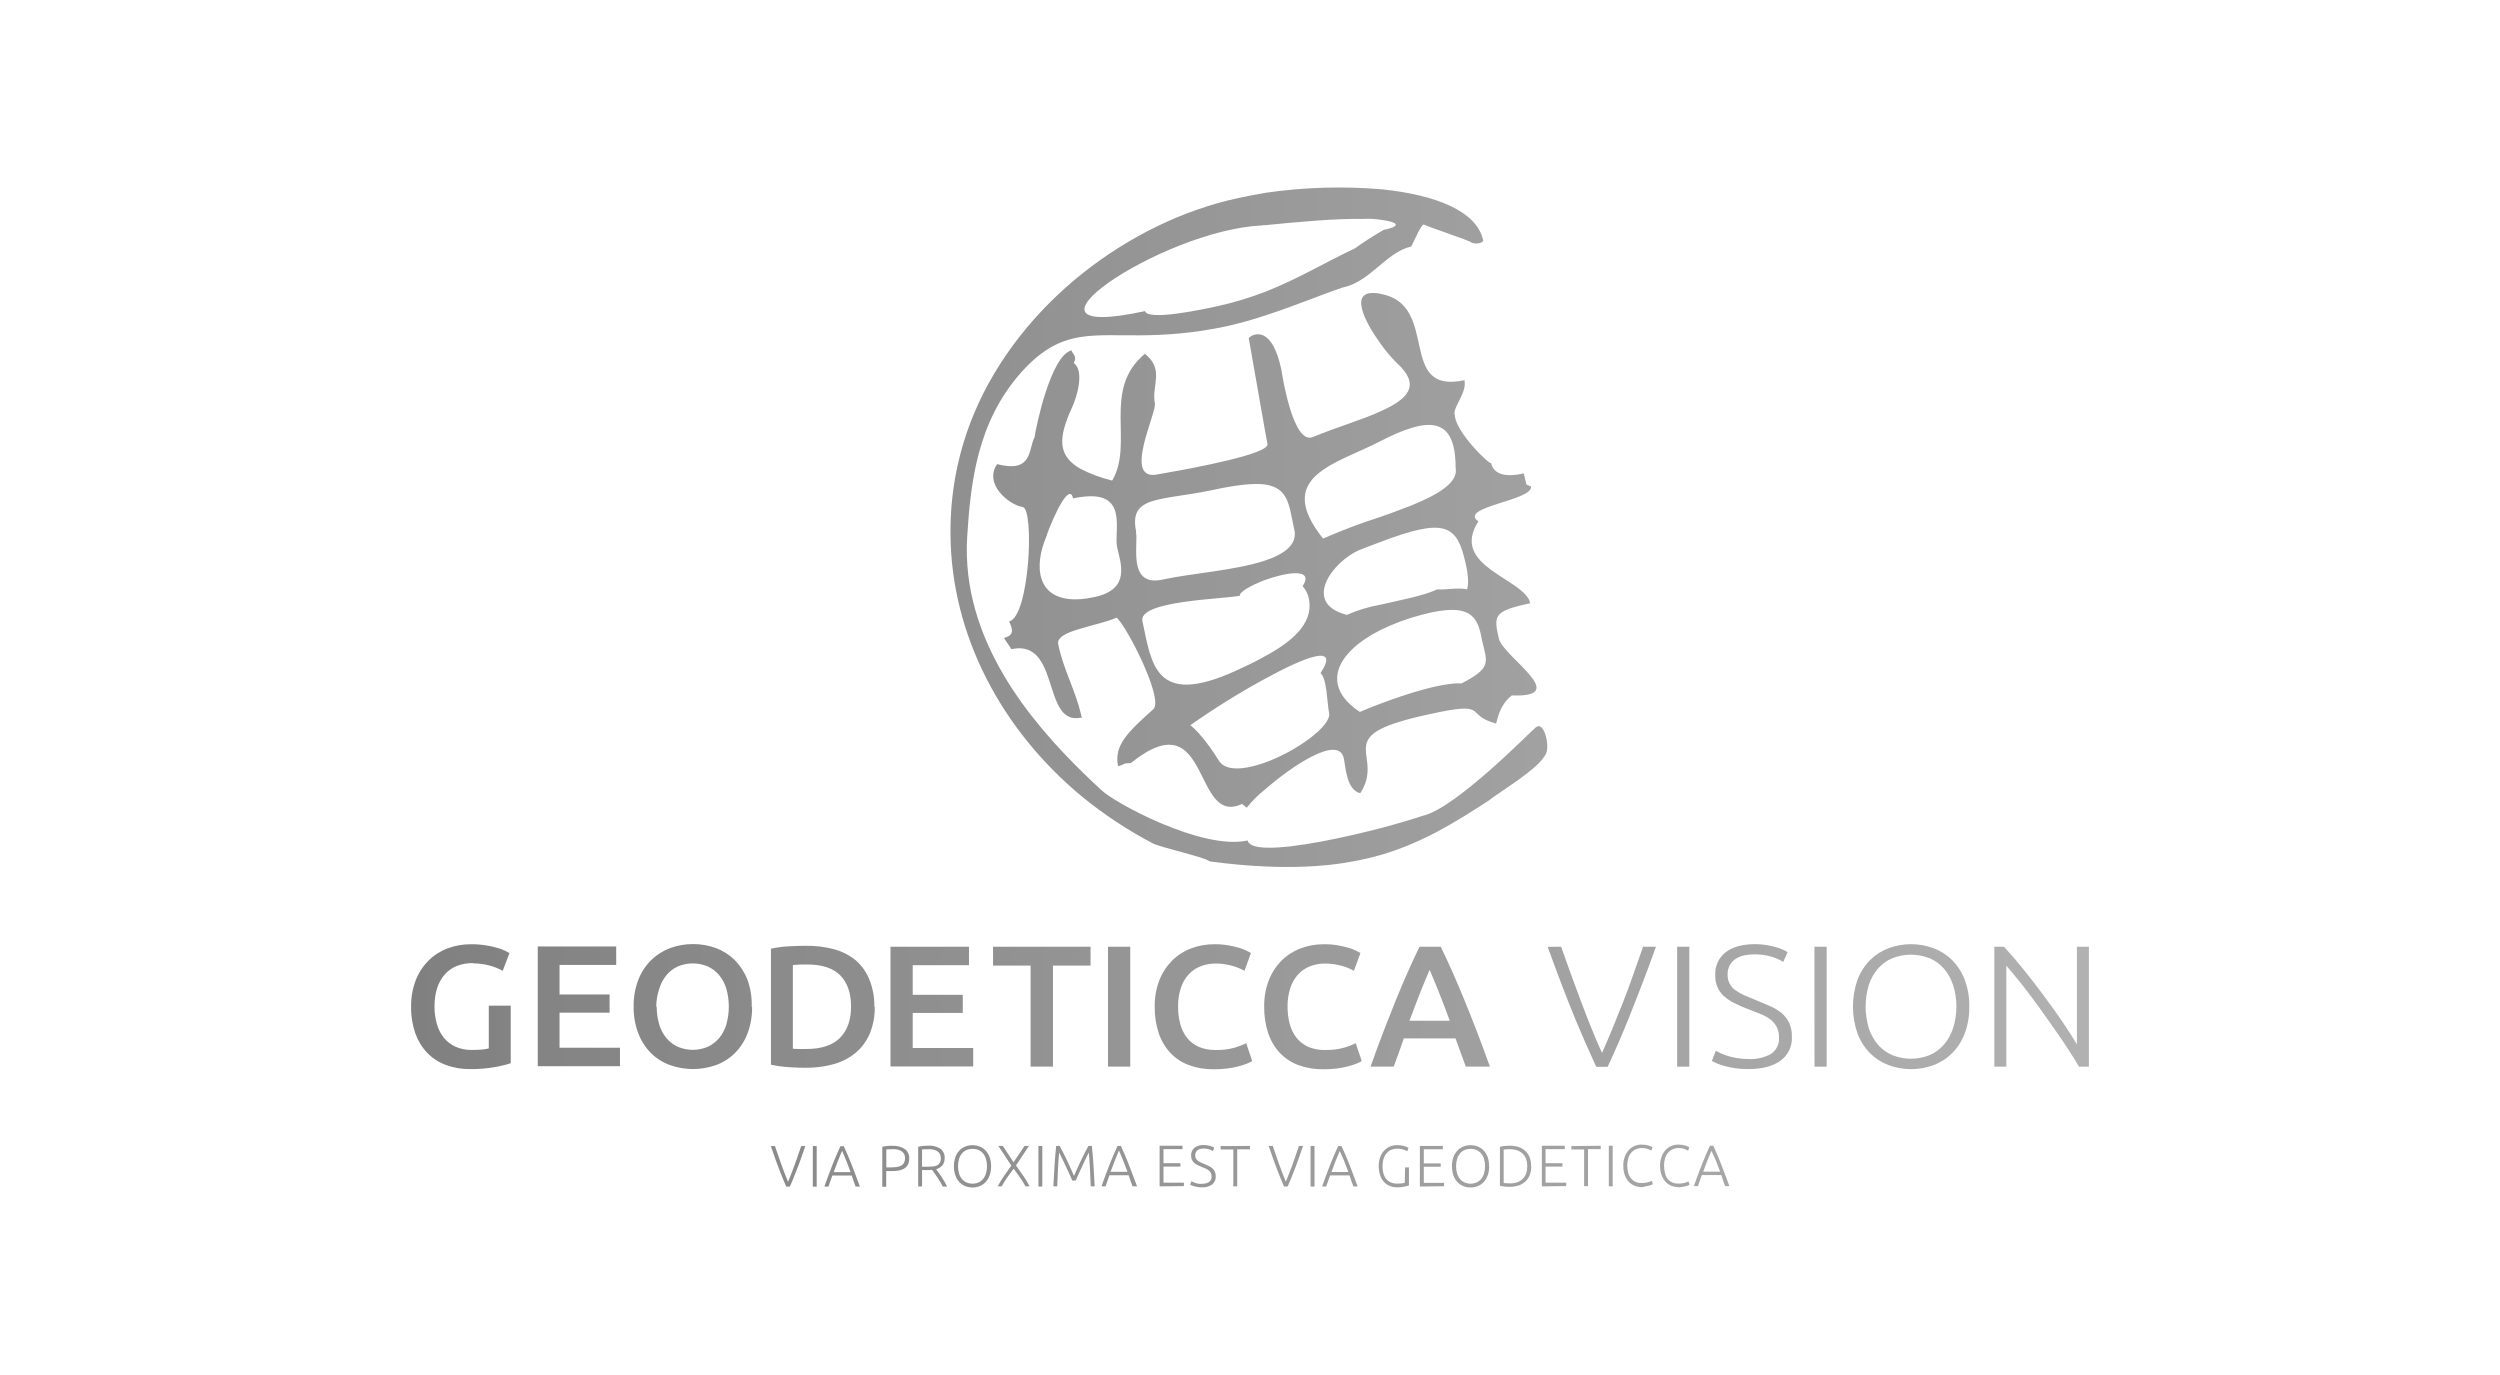 <?xml version="1.0" encoding="UTF-8"?>
<svg id="Layer_1" data-name="Layer 1" xmlns="http://www.w3.org/2000/svg" width="200" height="110" xmlns:xlink="http://www.w3.org/1999/xlink" viewBox="0 0 200 110">
  <defs>
    <style>
      .cls-1 {
        fill: url(#linear-gradient);
      }
    </style>
    <linearGradient id="linear-gradient" x1="32.887" y1="-263" x2="167.113" y2="-263" gradientTransform="translate(0 -208) scale(1 -1)" gradientUnits="userSpaceOnUse">
      <stop offset="0" stop-color="gray"/>
      <stop offset="1" stop-color="#b1b1b1"/>
    </linearGradient>
  </defs>
  <path id="_03-blue-GRADIENT" data-name=" 03-blue-GRADIENT" class="cls-1" d="M61.997,91.685c.092.271.181.541.271.785s.168.487.252.72.168.457.252.679.176.449.271.677c.095-.225.187-.447.271-.668s.173-.452.257-.682.17-.474.254-.723.173-.511.271-.788h.33c-.141.409-.271.766-.379,1.083s-.217.585-.314.834-.187.479-.271.69-.176.422-.271.636h-.292c-.095-.217-.184-.43-.271-.639s-.181-.438-.271-.687-.203-.528-.314-.836-.238-.666-.376-1.083l.33.003ZM65.025,91.685h.311v3.248h-.311v-3.248ZM68.452,94.932c-.06-.16-.116-.311-.168-.46l-.143-.428h-1.553l-.154.43-.162.457h-.325c.122-.338.235-.652.344-.942s.211-.566.314-.825.206-.509.309-.747.208-.479.319-.72h.271c.111.238.217.479.317.717s.203.49.306.75.208.541.317.825.222.604.349.942h-.338ZM67.369,92.061c-.116.271-.227.541-.336.812s-.222.576-.338.896h1.353c-.116-.319-.23-.62-.341-.896s-.233-.557-.346-.825l.008.014ZM71.407,91.668c.355-.025.708.07,1.001.271.224.179.347.455.33.742.004.161-.028.321-.095.468-.061.127-.154.235-.271.314-.134.084-.283.143-.438.173-.192.037-.387.054-.582.051h-.455v1.253h-.314v-3.196c.128-.034.258-.056.39-.068.157-.014.295-.022.425-.022l.008.014ZM71.407,91.939h-.295l-.208.022v1.429h.392c.153,0,.306-.009.457-.03.121-.017.239-.055.346-.114.095-.051.172-.129.222-.225.057-.115.084-.243.078-.371.005-.124-.024-.246-.084-.355-.056-.091-.133-.167-.225-.222-.099-.056-.207-.094-.319-.114-.119-.021-.239-.031-.36-.03l-.005.008ZM75.569,92.662c.012.208-.055.413-.187.574-.132.147-.304.252-.495.303.049.065.114.149.189.254s.16.222.241.346.165.257.244.395c.074.127.141.258.2.392h-.333c-.065-.124-.133-.249-.208-.373s-.152-.246-.23-.363-.152-.225-.227-.325-.135-.187-.192-.271c-.097,0-.195.014-.292.014h-.514v1.307h-.311v-3.172c.127-.033.256-.056.387-.068.149-.014.287-.022.411-.022.348-.024.694.064.988.252.228.179.353.458.336.747l-.005.008ZM74.286,91.939h-.303l-.219.022v1.378h.433c.136,0,.271-.007.406-.022.122-.005.242-.033.355-.081.092-.048.17-.12.225-.208.06-.113.088-.24.081-.368.005-.123-.023-.246-.081-.355-.053-.091-.127-.167-.217-.222-.093-.057-.196-.096-.303-.114-.122-.023-.246-.036-.371-.038l-.005.008ZM79.288,93.298c.004.25-.036.498-.119.733-.068.201-.178.385-.322.541-.134.139-.295.247-.474.319-.369.144-.779.144-1.147,0-.179-.072-.34-.181-.474-.319-.144-.156-.254-.34-.322-.541-.159-.475-.159-.989,0-1.464.071-.196.181-.375.322-.528.134-.139.295-.247.474-.319.37-.14.778-.14,1.147,0,.179.072.34.181.474.319.141.153.251.332.322.528.083.235.123.482.119.731ZM78.958,93.298c.003-.198-.025-.395-.081-.585-.048-.161-.127-.311-.233-.441-.1-.116-.225-.208-.365-.271-.307-.126-.651-.126-.958,0-.14.062-.264.154-.363.271-.106.13-.186.28-.235.441-.108.383-.108.789,0,1.172.049.161.129.311.235.441.1.116.223.208.363.271.306.13.652.13.958,0,.14-.063.264-.156.365-.271.105-.131.185-.28.233-.441.058-.19.086-.388.084-.587h-.003ZM81.967,91.674h.349l-1.037,1.564c.2.271.398.557.59.836.185.267.352.545.501.834h-.333c-.049-.095-.108-.2-.179-.314l-.235-.36c-.084-.127-.17-.252-.271-.379l-.257-.355c-.084.111-.17.23-.271.355s-.179.252-.271.379-.162.246-.233.36c-.066.1-.125.205-.176.314h-.325c.149-.288.318-.565.503-.831.192-.271.387-.557.585-.831l-1.039-1.572h.357l.858,1.307.882-1.307ZM83.071,91.674h.314v3.248h-.309l-.005-3.248ZM85.777,94.44c-.029-.076-.072-.179-.13-.309-.057-.127-.122-.271-.192-.417s-.141-.306-.217-.465-.143-.311-.211-.452l-.179-.368c-.054-.106-.092-.181-.116-.225-.038.39-.07.812-.092,1.267s-.046.936-.062,1.437h-.309c.027-.59.059-1.154.095-1.691.035-.541.078-1.053.13-1.543h.271c.092.154.189.333.292.541s.208.414.311.633.2.436.298.65.181.406.254.576c.073-.17.16-.363.254-.576s.198-.43.3-.65.206-.43.309-.633.203-.384.295-.541h.271c.051.49.095,1.007.13,1.543s.068,1.101.095,1.691h-.317c-.019-.501-.038-.98-.062-1.437s-.054-.877-.092-1.267c-.024.043-.062.119-.116.225l-.179.368c-.065.141-.135.29-.208.452s-.146.314-.217.465-.133.29-.189.417l-.133.309h-.284ZM90.603,94.908c-.062-.16-.116-.311-.168-.46s-.1-.29-.146-.428h-1.529c-.054.141-.106.284-.157.43s-.103.298-.16.457h-.325c.119-.337.233-.651.341-.942.108-.29.211-.566.317-.825s.203-.509.306-.747.208-.479.319-.72h.271c.111.238.219.479.319.717s.2.49.306.75.208.541.314.825.222.604.352.942h-.36ZM89.52,92.037c-.116.271-.227.541-.336.812s-.222.576-.338.896h1.353c-.119-.319-.233-.62-.344-.896s-.219-.533-.333-.801l-.003-.011ZM92.768,94.908v-3.248h1.832v.271h-1.521v1.126h1.353v.271h-1.353v1.288h1.635v.271l-1.946.022ZM96.143,94.702c.202.012.404-.036.579-.138.142-.103.219-.272.206-.447.004-.103-.019-.206-.068-.298-.043-.079-.104-.147-.176-.2-.078-.058-.162-.105-.252-.141l-.298-.122c-.133-.054-.249-.108-.352-.162-.098-.05-.19-.114-.271-.189-.071-.068-.127-.15-.165-.241-.04-.101-.059-.208-.057-.317-.015-.241.086-.475.271-.631.219-.155.485-.23.752-.214.164.001.327.024.484.068.066.018.131.041.195.068.052.021.102.047.149.078l-.108.271c-.1-.067-.209-.117-.325-.149-.133-.038-.271-.056-.409-.054-.091-.001-.182.009-.271.03-.078.017-.152.05-.217.097-.06.046-.109.104-.143.17-.037.077-.056.161-.054.246-.005.169.073.33.208.43.073.053.151.098.233.135l.287.124c.127.054.244.108.357.16.104.049.202.112.29.187.084.075.152.167.198.271.052.118.077.247.073.376.017.256-.096.504-.3.66-.24.157-.525.234-.812.219-.112,0-.225-.007-.336-.024-.091-.014-.182-.034-.271-.06-.068-.018-.135-.042-.2-.07l-.13-.065.103-.271c.039.024.08.046.122.065.06.028.121.052.184.073.078.024.158.043.238.057.091.013.184.019.276.016l.008-.011ZM99.996,91.674v.271h-1.018v2.961h-.311v-2.947h-1.018v-.271l2.346-.014ZM101.82,91.674c.089.271.179.541.271.785l.252.72c.084.23.168.457.252.679s.179.449.271.677c.095-.225.187-.447.271-.668s.17-.452.257-.682.168-.474.252-.723.173-.511.271-.788h.33c-.141.409-.271.766-.379,1.083s-.217.585-.311.834-.187.479-.271.69-.179.422-.271.636h-.292l-.271-.639c-.089-.211-.181-.438-.271-.687s-.2-.528-.311-.836-.238-.666-.379-1.083l.33.003ZM104.846,91.674h.314v3.248h-.314v-3.248ZM108.272,94.921c-.06-.16-.114-.311-.165-.46s-.1-.29-.146-.428h-1.551c-.054.141-.106.284-.157.43s-.103.298-.16.457h-.325c.119-.337.233-.651.341-.942.108-.29.211-.566.314-.825s.206-.509.309-.747.208-.479.319-.72h.271c.111.238.219.479.319.717s.2.49.306.75.208.541.314.825.222.604.352.942h-.341ZM107.19,92.05c-.116.271-.227.541-.336.812s-.222.576-.338.896h1.353c-.119-.319-.233-.62-.344-.896s-.238-.547-.363-.815l.027.003ZM112.405,93.39h.311v1.442c-.111.04-.225.072-.341.095-.205.044-.415.064-.625.06-.198.002-.394-.037-.576-.114-.176-.071-.333-.181-.46-.322-.138-.158-.242-.342-.306-.541-.077-.233-.114-.477-.111-.723-.004-.245.036-.489.119-.72.071-.196.181-.376.325-.528.134-.14.295-.25.474-.325.175-.068.361-.103.549-.103.197-.006.393.02.582.076.117.035.23.084.336.146l-.106.271c-.106-.071-.224-.123-.349-.152-.155-.041-.316-.061-.476-.06-.154-.001-.307.029-.449.089-.141.06-.267.153-.365.271-.11.128-.194.277-.246.438-.063.196-.093.401-.089.606-.002.196.022.392.073.582.044.161.119.312.222.444.1.118.227.211.371.271.161.068.334.101.509.097.13.002.261-.007.39-.024.073-.008.145-.024.214-.049l.027-1.229ZM113.59,94.921v-3.248h1.835v.271h-1.521v1.126h1.353v.271h-1.353v1.288h1.624v.271l-1.938.022ZM119.135,93.298c.004.25-.036.498-.119.733-.07.201-.181.385-.325.541-.133.139-.295.248-.474.319-.368.144-.777.144-1.145,0-.179-.072-.34-.18-.474-.319-.145-.156-.255-.34-.325-.541-.159-.475-.159-.989,0-1.464.072-.196.182-.375.325-.528.133-.139.295-.248.474-.319.369-.141.776-.141,1.145,0,.179.072.34.18.474.319.141.153.251.333.325.528.077.236.112.483.103.731h.016ZM118.805,93.298c.003-.198-.025-.395-.084-.585-.048-.161-.127-.311-.233-.441-.099-.117-.224-.21-.365-.271-.306-.126-.649-.126-.955,0-.141.061-.266.154-.365.271-.105.131-.185.28-.233.441-.112.383-.112.789,0,1.172.048.161.127.311.233.441.1.116.225.209.365.271.305.13.65.13.955,0,.14-.062.265-.154.365-.271.105-.131.185-.28.233-.441.057-.19.084-.389.079-.587h.005ZM122.502,93.298c.006.248-.039.495-.13.725-.078.196-.2.371-.357.511-.157.139-.341.244-.541.309-.229.07-.467.105-.706.103-.13,0-.271,0-.403-.022-.125-.011-.249-.032-.371-.062v-3.118c.121-.034.245-.056.371-.068.141-.014.271-.022.403-.022.239-.002.478.033.706.103.2.064.384.169.541.309.156.142.278.318.357.514.085.229.124.473.114.717h.016ZM120.294,94.637l.138.019c.12.012.24.016.36.014.204.005.408-.027.601-.095.162-.058.308-.15.43-.271.121-.122.213-.269.271-.43.06-.185.089-.379.087-.574.002-.193-.027-.385-.087-.568-.057-.162-.15-.309-.271-.43-.123-.12-.269-.212-.43-.271-.193-.066-.397-.098-.601-.095-.165,0-.284,0-.36.014l-.138.019v2.668ZM123.349,94.908v-3.248h1.832v.271h-1.537v1.126h1.353v.271h-1.353v1.288h1.651v.271l-1.946.022ZM128.058,91.66v.271h-1.018v2.961h-.311v-2.934h-1.018v-.271l2.346-.027ZM128.705,91.66h.311v3.248h-.311v-3.248ZM131.311,94.965c-.196.002-.391-.037-.571-.114-.175-.074-.331-.186-.457-.327-.138-.158-.243-.342-.309-.541-.077-.233-.114-.477-.111-.723-.004-.245.037-.49.122-.72.07-.2.18-.384.322-.541.131-.141.29-.252.468-.325.172-.071.356-.107.541-.108.109,0,.217.007.325.022.153.023.302.067.444.13.042.017.082.038.119.062l-.1.271c-.093-.054-.191-.101-.292-.138-.14-.049-.288-.072-.436-.068-.179-.004-.358.031-.522.103-.144.066-.271.166-.371.29-.106.13-.184.282-.227.444-.053.185-.078.376-.076.568-.003.197.023.393.076.582.043.161.119.311.222.441.098.117.221.209.36.271.153.068.32.101.487.097.17.004.341-.015.506-.057.107-.028.21-.068.309-.119l.089.271c-.035.022-.072.04-.111.054-.051.019-.119.041-.198.062-.089.024-.179.042-.271.054-.116.036-.235.064-.355.084l.016-.024ZM134.253,94.965c-.196.002-.391-.037-.571-.114-.175-.074-.331-.186-.457-.327-.138-.158-.243-.342-.309-.541-.078-.233-.116-.477-.111-.723-.004-.245.037-.49.122-.72.069-.201.179-.385.322-.541.13-.141.29-.252.468-.325.172-.071.356-.108.541-.108.11,0,.219.007.327.022.086.013.171.033.254.06.064.02.128.043.189.07.042.017.082.038.119.062l-.1.271c-.094-.053-.192-.099-.292-.138-.141-.05-.289-.072-.438-.068-.179-.003-.356.032-.52.103-.145.067-.272.166-.373.29-.104.131-.181.282-.225.444-.053.185-.078.376-.076.568-.003.197.023.393.076.582.034.176.107.343.214.487.097.116.219.209.357.271.154.067.321.101.49.097.17.004.341-.015.506-.057.107-.028.21-.068.309-.119l.087.271c-.034.022-.07.04-.108.054-.054.019-.119.041-.198.062-.089.024-.179.042-.271.054-.119.021-.239.033-.36.038l.027-.024ZM138.012,94.894c-.06-.16-.116-.311-.165-.46s-.1-.29-.146-.428h-1.551c-.054.141-.106.284-.157.43s-.106.298-.16.457h-.327c.122-.338.235-.652.344-.942s.211-.566.314-.825.206-.509.309-.747.208-.479.319-.72h.271c.111.238.217.479.317.717s.203.49.306.75.208.541.317.825.222.604.349.942h-.338ZM136.929,92.023c-.116.271-.227.541-.336.812s-.222.576-.338.896h1.353c-.116-.319-.23-.62-.341-.896s-.249-.52-.363-.788l.024-.024ZM37.878,77.046c-1.007,0-1.775.309-2.306.92s-.812,1.461-.812,2.549c-.005.479.06.955.192,1.415.111.401.303.775.563,1.099.252.305.57.549.931.712.411.178.856.265,1.304.254.31,0,.581-.011.812-.032.182-.017.363-.046.541-.089v-3.418h1.754v4.601c-.406.133-.821.236-1.242.306-.665.118-1.34.173-2.016.165-.659.008-1.314-.105-1.932-.333-.563-.205-1.072-.536-1.488-.966-.424-.448-.748-.98-.953-1.562-.236-.684-.351-1.404-.338-2.127-.013-.726.113-1.449.373-2.127.23-.588.578-1.122,1.023-1.57.434-.428.953-.76,1.524-.974.595-.223,1.226-.335,1.862-.33.404-.004.808.026,1.207.089.307.05.61.117.909.2.216.059.426.138.628.235.162.081.271.141.344.179l-.541,1.424c-.33-.185-.683-.327-1.05-.422-.43-.116-.873-.174-1.318-.173l.03-.024ZM43.02,85.295v-9.58h6.276v1.478h-4.533v2.365h4.005v1.453h-4.005v2.806h4.836v1.478h-6.579ZM60.168,80.529c.013.739-.113,1.473-.373,2.165-.225.588-.57,1.122-1.015,1.567-.427.42-.939.743-1.502.947-1.189.422-2.486.422-3.675,0-.566-.203-1.081-.526-1.51-.947-.445-.446-.793-.979-1.02-1.567-.265-.69-.395-1.426-.382-2.165-.015-.74.115-1.475.382-2.165.231-.59.584-1.125,1.037-1.57.433-.42.95-.744,1.516-.953,1.177-.422,2.463-.422,3.64,0,.562.208,1.074.533,1.502.953.444.449.792.983,1.023,1.57.256.701.373,1.444.344,2.189l.035-.024ZM52.539,80.529c-.006.484.06.965.198,1.429.115.396.309.764.571,1.083.248.297.558.535.909.698.77.332,1.642.332,2.411,0,.351-.163.661-.401.909-.698.261-.319.455-.687.571-1.083.263-.934.263-1.923,0-2.858-.116-.395-.31-.763-.571-1.083-.248-.297-.558-.535-.909-.698-.77-.328-1.641-.328-2.411,0-.353.163-.664.405-.909.706-.26.32-.454.688-.571,1.083-.154.466-.236.954-.241,1.445l.043-.024ZM69.981,80.516c.017.741-.118,1.478-.395,2.165-.25.592-.635,1.117-1.123,1.534-.512.423-1.108.734-1.748.912-.737.204-1.498.304-2.262.295-.395,0-.844-.016-1.353-.049-.479-.028-.955-.095-1.424-.2v-9.277c.474-.104.955-.168,1.44-.192.506-.027.958-.041,1.353-.041.757-.011,1.511.08,2.244.271.636.169,1.229.47,1.74.885.482.416.856.941,1.093,1.532.28.695.417,1.44.401,2.189l.035-.024ZM63.429,83.899c.103,0,.238.014.409.019s.401,0,.69,0c1.194,0,2.086-.298,2.674-.893s.882-1.426.882-2.493c0-1.083-.287-1.916-.861-2.501-.574-.585-1.462-.875-2.666-.871-.377-.006-.753.007-1.129.041v6.698ZM71.239,85.319v-9.58h6.279v1.478h-4.501v2.365h4.005v1.453h-4.005v2.806h4.839v1.478h-6.617ZM87.244,75.739v1.507h-3.007v8.081h-1.789v-8.081h-3.004v-1.507h7.8ZM88.641,75.739h1.778v9.588h-1.778v-9.588ZM97.087,85.541c-.672.01-1.341-.102-1.973-.333-.562-.205-1.069-.538-1.48-.972-.418-.451-.735-.986-.931-1.57-.227-.686-.337-1.405-.325-2.127-.013-.726.113-1.449.373-2.127.23-.588.578-1.122,1.023-1.57.433-.429.952-.761,1.524-.974.6-.224,1.235-.336,1.875-.33.368-.003.736.027,1.099.089.29.051.578.118.861.2.209.059.412.138.606.235.16.081.271.141.338.179l-.52,1.424c-.305-.171-.629-.303-.966-.395-.44-.127-.895-.19-1.353-.187-.405-.003-.807.07-1.185.217-.362.138-.688.358-.953.641-.283.313-.497.682-.628,1.083-.159.486-.235.996-.225,1.507-.005.47.054.939.176,1.394.103.399.287.773.541,1.099.247.312.565.559.928.72.428.18.889.267,1.353.254.519.014,1.037-.049,1.537-.187.315-.093.621-.21.917-.352l.479,1.424c-.144.089-.298.164-.457.222-.195.073-.422.143-.685.214-.293.074-.59.129-.89.165-.352.041-.706.06-1.061.057h0ZM105.847,85.541c-.673.01-1.343-.103-1.976-.333-.562-.206-1.068-.538-1.48-.972-.417-.452-.734-.987-.931-1.57-.227-.686-.337-1.405-.325-2.127-.013-.726.113-1.449.373-2.127.23-.588.578-1.122,1.023-1.57.434-.428.953-.76,1.524-.974.6-.224,1.235-.336,1.875-.33.369-.003.738.027,1.101.089.29.051.578.118.861.2.209.059.412.138.606.235.16.081.271.141.338.179l-.522,1.424c-.304-.172-.629-.305-.966-.395-.44-.127-.895-.19-1.353-.187-.405-.002-.807.071-1.185.217-.361.139-.686.358-.95.641-.284.312-.498.681-.628,1.083-.16.486-.237.996-.227,1.507-.004.47.055.939.176,1.394.106.399.29.772.541,1.099.248.312.567.559.931.72.428.18.889.267,1.353.254.519.014,1.037-.049,1.537-.187.315-.093.621-.21.917-.352l.479,1.424c-.144.09-.298.164-.457.222-.192.073-.422.143-.685.214-.292.074-.589.129-.888.165-.353.041-.708.06-1.064.057ZM117.263,85.328c-.133-.379-.271-.752-.411-1.12s-.271-.747-.411-1.137h-4.135c-.133.39-.271.769-.403,1.142s-.271.747-.406,1.115h-1.851c.361-1.023.709-1.968,1.045-2.836s.659-1.689.969-2.463c.314-.777.628-1.513.939-2.214s.631-1.394.961-2.076h1.7c.33.682.651,1.374.963,2.076.311.701.622,1.437.939,2.214s.641,1.594.977,2.463.685,1.813,1.053,2.836h-1.927ZM114.372,77.593c-.217.487-.465,1.082-.744,1.783-.271.701-.568,1.464-.869,2.284h3.223c-.299-.821-.592-1.587-.877-2.298-.281-.709-.528-1.299-.733-1.77ZM124.889,75.739c.287.823.565,1.6.834,2.333.269.733.532,1.442.79,2.13.26.687.522,1.361.788,2.022.271.663.541,1.329.863,2.003.296-.664.579-1.325.85-1.984.271-.663.541-1.337.812-2.022s.541-1.402.793-2.138.541-1.518.828-2.344h1.031c-.435,1.212-.83,2.275-1.185,3.188s-.68,1.739-.974,2.479c-.298.738-.583,1.419-.855,2.043-.272.624-.557,1.256-.852,1.894h-.915c-.29-.639-.574-1.27-.85-1.894-.271-.622-.568-1.304-.871-2.041s-.631-1.564-.98-2.476-.744-1.976-1.183-3.185l1.077-.008ZM134.172,75.739h.974v9.594h-.974v-9.594ZM139.871,84.724c.628.036,1.254-.106,1.805-.409.44-.292.687-.8.644-1.326.011-.306-.06-.61-.206-.88-.136-.235-.321-.439-.541-.598-.244-.17-.509-.309-.788-.414-.298-.114-.606-.235-.931-.365-.377-.14-.745-.301-1.104-.482-.3-.149-.579-.336-.831-.557-.223-.199-.401-.442-.522-.714-.125-.298-.186-.619-.179-.942-.044-.724.272-1.423.844-1.867.563-.425,1.353-.639,2.349-.639.264,0,.527.019.788.057.244.032.485.08.723.143.209.056.415.124.617.203.163.061.319.14.465.235l-.344.788c-.311-.2-.652-.349-1.009-.441-.418-.114-.85-.171-1.283-.168-.291-.002-.582.028-.866.089-.242.052-.472.15-.677.29-.189.13-.344.303-.452.506-.116.227-.173.479-.165.733-.009.26.051.517.173.747.118.209.282.388.479.525.226.159.468.295.723.403.271.119.579.244.904.373.39.157.76.314,1.11.471.326.14.631.322.909.541.257.213.468.478.617.777.161.351.239.734.227,1.12.048.77-.306,1.509-.936,1.954-.628.433-1.476.65-2.544.65-.349.003-.698-.02-1.045-.068-.285-.042-.568-.1-.847-.173-.215-.058-.425-.131-.631-.217-.137-.057-.271-.121-.401-.192l.317-.812c.126.071.255.135.387.192.185.084.376.157.571.217.245.075.494.132.747.173.298.05.599.075.901.076h0ZM145.157,75.739h.977v9.594h-.974l-.003-9.594ZM157.543,80.529c.013.739-.113,1.473-.371,2.165-.224.589-.569,1.125-1.012,1.572-.421.418-.927.741-1.483.947-1.156.426-2.425.426-3.58,0-.556-.207-1.062-.53-1.483-.947-.443-.448-.786-.984-1.009-1.572-.492-1.401-.492-2.929,0-4.33.225-.585.569-1.118,1.009-1.564.421-.417.927-.74,1.483-.947,1.156-.426,2.425-.426,3.58,0,.556.206,1.062.529,1.483.947.442.446.786.979,1.012,1.564.258.692.384,1.426.371,2.165h0ZM156.512,80.529c.004-.59-.087-1.177-.271-1.737-.155-.48-.404-.924-.731-1.307-.313-.358-.702-.64-1.139-.825-.962-.379-2.031-.379-2.993,0-.438.185-.827.467-1.139.825-.327.383-.575.828-.731,1.307-.343,1.133-.343,2.342,0,3.475.155.48.404.925.731,1.31.313.358.702.642,1.139.831.96.386,2.033.386,2.993,0,.437-.189.826-.473,1.139-.831.327-.384.575-.83.731-1.31.183-.561.275-1.148.271-1.737h0ZM166.317,85.333c-.18-.319-.412-.697-.696-1.134-.271-.438-.587-.901-.926-1.391s-.696-.996-1.066-1.518-.736-1.034-1.104-1.526-.725-.958-1.083-1.391-.66-.812-.934-1.12v8.081h-.961v-9.594h.774c.487.525,1.009,1.132,1.567,1.821.557.689,1.099,1.391,1.624,2.106.541.722,1.041,1.421,1.499,2.097.458.677.839,1.271,1.142,1.783v-7.808h.958v9.594h-.796ZM122.859,58.191c-.438.357-6.422,6.495-9.044,7.072-.465.165-1.694.541-3.248.961-2.95.766-7.104,1.672-9.288,1.589-.812-.027-1.367-.189-1.478-.574-3.632.812-10.763-3.072-11.718-4.059-.465-.411-.958-.907-1.505-1.426-4.016-3.949-9.724-10.525-9.201-18.831.271-4.303.79-9.155,4.317-13.131,1.719-1.916,3.193-2.603,4.888-2.85,2.679-.384,5.93.357,11.586-.85,1.064-.246,2.13-.541,3.115-.877,2.295-.739,4.371-1.624,6.146-2.219,1.285-.271,2.214-1.153,3.142-1.919.736-.604,1.448-1.153,2.322-1.353.219-.355.812-1.862,1.039-1.754.409.219,3.632,1.261,3.767,1.426.357.192.985.027.958-.165-.52-2.384-3.881-3.645-8.086-4.084-3.096-.264-6.212-.173-9.288.271-.793.138-1.532.271-2.268.438-4.344.931-8.717,3.069-12.433,6.03s-6.833,6.842-8.647,11.172c-1.231,2.934-1.875,6.082-1.894,9.264v.438c.054,8.005,4.043,15.624,10.555,20.996,1.756,1.43,3.65,2.679,5.656,3.729.682.327,4.262,1.123,4.509,1.424,1.64.222,3.142.357,4.536.411,3.824.165,6.766-.219,9.288-.958,3.277-.988,5.792-2.549,8.495-4.303.739-.604,3.689-2.357,4.428-3.483.175-.207.271-.468.271-.739v-.3c-.054-.812-.436-1.729-.898-1.353M100.938,18.035c.109-.023.219-.032.33-.027,2.511-.246,5.626-.541,7.756-.493.512-.031,1.026-.003,1.532.081,1.009.138,1.829.438.135.796-.041.033-.087.06-.135.081-.745.43-1.467.897-2.165,1.399-2.349,1.096-4.479,2.411-7.128,3.453-1.232.48-2.499.865-3.789,1.153-1.353.3-5.653,1.204-5.873.409-12.076,2.633,1.256-6.468,9.342-6.852M116.364,33.155c-.108-.631,1.012-1.754.793-2.741-5.464,1.18-1.894-6.057-6.722-6.907-.107-.031-.217-.05-.327-.054-2.238-.246-.928,2.303.327,4.03.376.537.797,1.041,1.258,1.507,2.049,1.835.955,2.931-1.258,3.919-1.475.685-3.497,1.261-5.413,2.057-1.532.631-2.406-4.66-2.514-5.399-.355-1.672-.874-2.414-1.353-2.687-.408-.236-.923-.168-1.256.165l1.256,7.153.246,1.353c0,.084-.081.192-.246.303-1.283.847-7.377,1.894-8.468,2.081-2.977.687-.111-4.931-.3-5.683-.271-1.426.79-2.685-.793-3.946-3.469,2.85-.847,7.18-2.622,10.141-.871-.213-1.715-.525-2.514-.931-1.857-1.042-1.802-2.468-.736-4.825.463-.961,1.037-3.015.189-3.645.271-.631-.108-.685-.189-1.015-1.64.384-2.844,6.087-2.953,6.936-.517.958-.108,2.904-3.004,2.165-1.083,1.589.955,3.261,2.049,3.426.955.165.541,8.798-1.083,9.153.111.33.628,1.083-.409,1.318.135.271.52.739.574.904,3.962-.85,2.436,6.111,5.572,5.483h.081l-.081-.33c-.436-1.835-1.421-3.618-1.802-5.51-.165-.601.709-.985,1.802-1.288.955-.3,2.103-.541,2.869-.877.793.687,3.743,6.414,2.95,7.307-2.049,1.838-3.196,2.907-2.839,4.579.682-.192.327-.246,1.009-.246,6.446-5.183,4.917,5.142,8.906,3.261l.382.3c.416-.529.893-1.007,1.421-1.424,2.165-1.894,5.93-4.441,6.338-2.522.165.796.219,2.495,1.313,2.796,1.61-2.465-.847-3.838,1.637-5.142.766-.384,1.967-.769,3.881-1.18,4.944-1.096,2.731.057,5.356.742.162-.576.327-1.507,1.256-2.249,4.836.192-.682-3.069-1.039-4.549-.409-1.838-.463-2.192,2.514-2.823-.409-1.976-6.495-2.907-4.151-6.552-1.667-1.15,4.425-1.672,4.206-2.796l-.355-.138-.219-.904c-1.31.303-2.403.165-2.622-.85.054.33-2.896-2.465-2.896-3.865M110.41,35.304c3.935-2.027,6.038-1.973,6.038,2.111.33,1.624-2.842,2.823-6.038,3.946-1.55.495-3.073,1.072-4.563,1.727-3.986-4.988,1.039-5.954,4.563-7.783M87.528,47.769c-.357.078-.719.133-1.083.165-3.551.246-3.77-2.631-2.731-5.015,0-.192,1.775-4.687,2.13-3.045.198-.047.399-.083.601-.108,3.881-.574,2.649,2.687,2.923,4.003.271,1.261,1.147,3.372-1.829,4M90.898,42.562c-.628-2.961,1.894-2.465,6.149-3.369,1.913-.414,3.223-.541,4.097-.441,1.995.271,1.967,1.7,2.406,3.645.246,1.18-.812,1.946-2.406,2.468-2.371.774-5.889,1.009-8.054,1.486-2.95.685-1.992-2.823-2.214-3.789M91.396,49.715c-.409-1.67,6.476-1.781,7.789-2.054-.057-.3.871-.812,1.938-1.234,1.802-.658,4.043-1.015,3.088.465.275.309.455.69.52,1.099.327,1.943-1.448,3.396-3.608,4.549-.763.438-1.556.796-2.322,1.15-6.392,2.88-6.666-.541-7.404-3.976M101.133,61.03c-1.556.541-3.004.685-3.578-.111-.52-.85-1.478-2.219-2.322-2.907,1.895-1.335,3.865-2.561,5.9-3.672,3.196-1.754,6.119-2.934,4.509-.493.517.438.517,2.327.682,3.18.246,1.012-2.622,3.096-5.191,4.003M108.787,43.994c.574-.246,1.147-.438,1.637-.631,5.191-1.973,6.149-1.396,6.831,1.727.111.438.3,1.48.111,2.057-.739-.165-1.694.054-2.379,0-1.175.541-2.923.85-4.563,1.231-.921.164-1.82.437-2.677.812-3.632-.931-1.147-4.276,1.039-5.207M118.567,51.247c.409,1.754.79,2.165-1.64,3.426-1.556-.084-4.452.85-6.495,1.624-.682.246-1.256.495-1.637.66-3.169-2.084-1.94-4.744,1.637-6.552,1.039-.51,2.127-.915,3.248-1.207,4.206-1.15,4.563.33,4.89,2.057"/>
</svg>